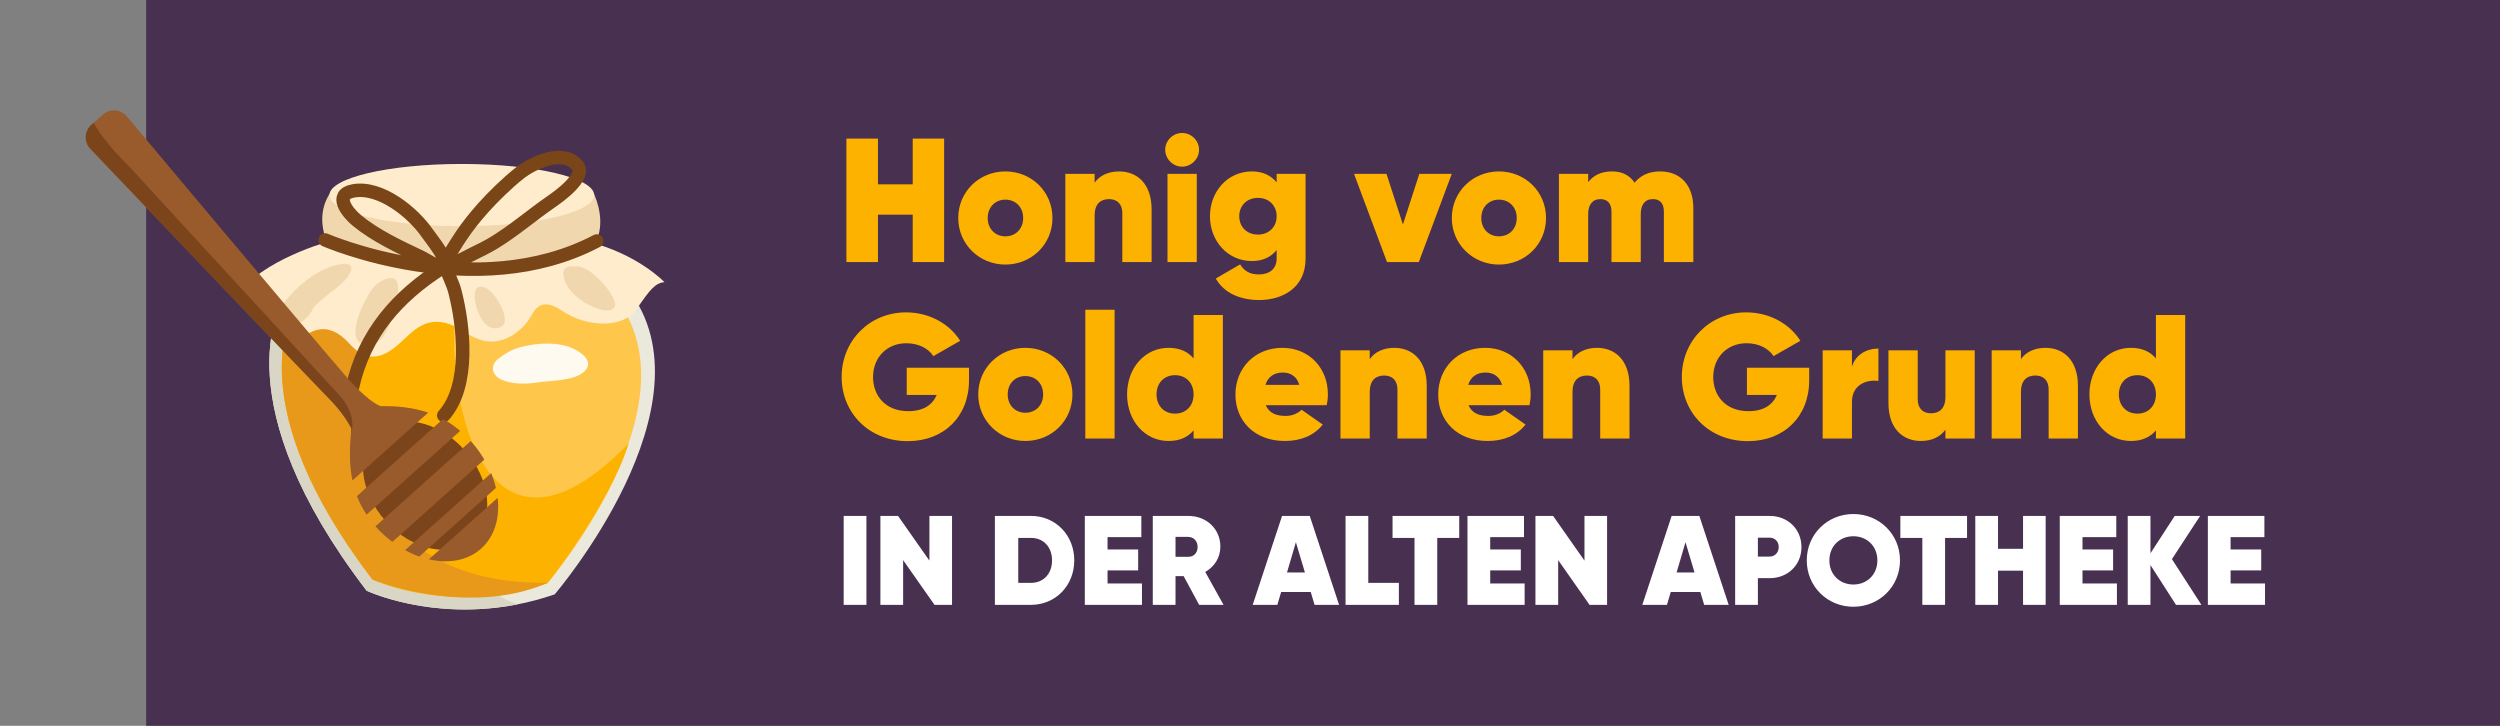 <svg width="496" height="144" viewBox="0 0 496 144" fill="none" xmlns="http://www.w3.org/2000/svg">
<rect x="0" y="0" width="496" height="144" fill="#808080" stroke="none"/>
<rect x="29" width="467" height="144" fill="#483051"/>
<path fill-rule="evenodd" clip-rule="evenodd" d="M55.764 60.502C55.764 60.502 44.164 79.872 72.746 117.203C72.746 117.203 89.358 125.066 110.053 117.92C110.053 117.92 142.347 80.242 124.623 57.414L55.764 60.502Z" fill="#EBE8DC"/>
<path fill-rule="evenodd" clip-rule="evenodd" d="M58.072 62.148C58.072 62.148 47.261 80.2 73.898 114.989C73.898 114.989 89.379 122.316 108.665 115.658C108.665 115.658 138.762 80.545 122.243 59.27L94.333 48.549L58.072 62.148Z" fill="#FEC74C"/>
<path fill-rule="evenodd" clip-rule="evenodd" d="M72.299 59.762L55.764 60.503C55.764 60.503 44.163 79.872 72.745 117.204C72.745 117.204 85.522 123.249 102.623 119.918C79.365 111.252 73.327 68.751 72.299 59.763V59.762Z" fill="#DAD6C5"/>
<path fill-rule="evenodd" clip-rule="evenodd" d="M93.019 51.208L58.072 62.149C58.072 62.149 47.263 80.2 73.9 114.99C73.9 114.99 89.381 122.319 108.667 115.659C108.667 115.659 120.991 100.149 124.707 87.988C90.993 122.715 85.532 63.011 93.018 51.208H93.019Z" fill="#FEB200"/>
<path fill-rule="evenodd" clip-rule="evenodd" d="M77.164 55.876L74.716 56.68L58.072 62.149C58.072 62.149 47.263 80.2 73.9 114.99C73.9 114.99 92.658 122.621 108.741 115.61C73.939 116.229 62.393 88.187 77.164 55.876Z" fill="#E89919"/>
<path fill-rule="evenodd" clip-rule="evenodd" d="M66.689 47.475C66.689 47.475 53.838 50.689 47.957 57.417C47.957 57.417 50.869 58.245 52.025 63.801C53.18 69.356 59.08 67.535 60.329 66.729C61.577 65.923 64.964 63.294 69.35 68.199C73.736 73.106 77.454 69.876 80.235 67.249C83.016 64.624 86.124 61.732 92.579 66.076C99.033 70.42 103.656 65.168 104.8 63.6C105.944 62.032 106.781 58.451 111.589 61.702C116.398 64.954 123.658 65.239 126.317 61.31C128.976 57.382 130.051 56.135 131.83 55.98C131.83 55.98 126.425 50.273 116.341 47.865L66.688 47.474L66.689 47.475Z" fill="#FFECCC"/>
<path fill-rule="evenodd" clip-rule="evenodd" d="M65.644 38.084C63.118 41.628 64.033 45.471 64.407 46.674C64.436 46.852 64.492 47.025 64.569 47.2C64.571 47.203 64.575 47.207 64.576 47.21C66.166 50.753 77.638 53.504 91.564 53.504C105.491 53.504 117.724 50.57 118.68 46.856H118.684C118.697 46.816 118.702 46.776 118.713 46.736C119.964 42.644 117.77 38.305 117.77 38.305L65.642 38.083L65.644 38.084Z" fill="#F0D7AD"/>
<path fill-rule="evenodd" clip-rule="evenodd" d="M65.361 38.707C65.361 35.295 77.118 32.53 91.622 32.53C106.125 32.53 117.881 35.295 117.881 38.707C117.881 42.119 106.124 44.885 91.622 44.885C77.119 44.885 65.361 42.119 65.361 38.707Z" fill="#FFECCC"/>
<path d="M64.515 47.611C64.515 47.611 94.238 60.524 118.394 47.818M87.999 52.559C90.572 48.032 92.346 45.183 95.863 41.234C97.843 39.013 100.721 36.224 103 34.419C105.623 32.341 111.689 29.396 114.562 32.84C116.409 35.054 110.771 39.041 109.498 39.919C105.638 42.579 101.958 45.773 97.96 48.198C95.265 49.834 92.226 50.944 89.613 52.696M87.987 52.775C89.689 52.47 85.257 46.98 84.793 46.301C82.01 42.234 75.515 36.877 70.092 37.876C66.079 38.615 68.939 42.206 70.827 43.757C74.522 46.791 79.197 48.959 83.493 50.995C84.823 51.626 86.514 53.039 87.987 52.776V52.775Z" stroke="#7A4618" stroke-width="2.672" stroke-linecap="round" stroke-linejoin="round"/>
<path fill-rule="evenodd" clip-rule="evenodd" d="M62.045 61.339C62.403 60.562 63.385 59.88 64.002 59.325C65.713 57.784 68.399 56.262 69.449 54.162C70.884 51.291 66.384 52.573 65.251 53.027C61.943 54.35 58.752 57.001 56.569 59.778C55.19 61.535 55.026 64.907 57.932 64.544C59.692 64.324 61.341 62.867 62.045 61.339Z" fill="#F0D7AD"/>
<path fill-rule="evenodd" clip-rule="evenodd" d="M78.896 56.318C78.427 54.11 75.593 55.616 74.612 56.487C72.88 58.028 68.647 66.087 71.491 68.118C72.977 69.18 75.23 68.046 76.087 66.701C77.566 64.376 79.482 59.079 78.896 56.318Z" fill="#F0D7AD"/>
<path fill-rule="evenodd" clip-rule="evenodd" d="M96.156 56.999C94.852 56.59 94.315 57.242 94.2 58.237C93.917 60.682 95.956 66.419 99.34 64.876C101.817 63.748 98.088 57.606 96.156 56.999Z" fill="#F0D7AD"/>
<path fill-rule="evenodd" clip-rule="evenodd" d="M114.091 52.855C113.996 52.865 111.427 52.434 111.777 54.655C112.27 57.786 115.599 60.15 118.354 61.16C119.352 61.525 120.907 61.959 121.806 61.1C122.6 60.34 121.28 58.391 120.861 57.774C119.702 56.064 116.52 52.583 114.091 52.855Z" fill="#F0D7AD"/>
<path d="M88.533 53.19C89.017 54.834 89.805 56.079 90.272 57.904C92.004 64.663 93.347 76.486 88.035 82.423M87.8 53.104C78.846 58.792 72.301 66.203 69.933 76.816" stroke="#7A4618" stroke-width="2.672" stroke-linecap="round" stroke-linejoin="round"/>
<path fill-rule="evenodd" clip-rule="evenodd" d="M106.445 75.902C109.11 75.445 114.662 75.682 116.338 73.219C117.572 71.407 115.127 69.837 113.856 69.223C110.816 67.754 106.648 68.002 103.456 68.834C102.526 69.076 101.696 69.363 100.856 69.832C100.48 70.042 99.407 70.77 99.008 71.06C97.175 72.389 97.475 74.438 99.513 75.333C101.501 76.206 104.313 76.268 106.445 75.902Z" fill="#FFFAEF"/>
<path fill-rule="evenodd" clip-rule="evenodd" d="M76.498 103.356C71.243 97.483 70.494 89.58 74.826 85.703C79.158 81.825 86.931 83.443 92.186 89.315C97.442 95.188 98.19 103.091 93.858 106.968C89.525 110.846 81.753 109.228 76.498 103.356Z" fill="#7C441A"/>
<path fill-rule="evenodd" clip-rule="evenodd" d="M22.799 21.897C21.956 21.85 21.093 22.125 20.414 22.732L18.117 24.786C16.759 26 16.644 28.088 17.86 29.447C17.86 29.447 61.998 75.759 65.455 79.265C67.15 80.983 68.626 82.917 69.736 85.022C69.364 88.419 69.221 91.908 69.921 95.322L84.955 81.867C81.831 80.797 78.623 80.53 75.57 80.584C73.855 80.08 70.737 77.082 68.882 74.946C62.004 67.025 25.072 22.994 25.072 22.994C24.464 22.314 23.641 21.944 22.798 21.897H22.799ZM87.882 83.145L70.813 98.42C71.288 99.67 71.931 100.899 72.726 102.105L91.297 85.485C90.192 84.553 89.05 83.769 87.883 83.144L87.882 83.145ZM93.396 87.502L74.487 104.425C74.504 104.444 74.518 104.463 74.534 104.48C75.566 105.634 76.682 106.638 77.844 107.512L96.093 91.18C95.352 89.928 94.478 88.709 93.446 87.555C93.429 87.536 93.412 87.521 93.395 87.502H93.396ZM97.442 93.87L80.37 109.149C81.298 109.659 82.242 110.076 83.189 110.414L98.388 96.808C98.157 95.83 97.848 94.847 97.442 93.87ZM98.733 98.768L85.095 110.974C88.996 111.874 92.777 111.239 95.462 108.835C98.147 106.432 99.197 102.744 98.733 98.767V98.768Z" fill="#9A5B2C"/>
<path fill-rule="evenodd" clip-rule="evenodd" d="M18.601 24.352L18.116 24.786C16.758 26 16.642 28.088 17.858 29.447C17.858 29.447 61.997 75.759 65.454 79.265C67.148 80.983 68.624 82.917 69.735 85.022C69.693 85.4 69.669 85.781 69.634 86.16C71.008 81.88 67.064 78.123 67.064 78.123L26.009 33.445C20.987 28.428 19.231 25.667 18.602 24.352H18.601Z" fill="#7C441A"/>
<path d="M181.085 27.5H187.315V52H181.085V42.585H174.19V52H167.925V27.5H174.19V36.565H181.085V27.5ZM199.461 52.49C194.316 52.49 190.116 48.465 190.116 43.25C190.116 38.035 194.281 34.01 199.461 34.01C204.676 34.01 208.806 38.035 208.806 43.25C208.806 48.465 204.676 52.49 199.461 52.49ZM199.461 46.89C201.491 46.89 202.996 45.42 202.996 43.25C202.996 41.08 201.491 39.61 199.461 39.61C197.466 39.61 195.961 41.08 195.961 43.25C195.961 45.42 197.466 46.89 199.461 46.89ZM222.037 34.01C225.642 34.01 228.477 36.495 228.477 41.535V52H222.667V42.27C222.667 40.38 221.547 39.505 220.042 39.505C218.257 39.505 217.172 40.59 217.172 42.69V52H211.362V34.5H217.172V36.25C218.152 34.85 219.867 34.01 222.037 34.01ZM234.535 33.065C232.715 33.065 231.175 31.525 231.175 29.705C231.175 27.885 232.715 26.38 234.535 26.38C236.355 26.38 237.895 27.885 237.895 29.705C237.895 31.525 236.355 33.065 234.535 33.065ZM231.63 52V34.5H237.44V52H231.63ZM253.286 34.5H259.026V51.3C259.026 57.145 254.406 59.525 249.821 59.525C246.006 59.525 242.786 58.09 241.211 55.255L246.041 52.455C246.811 53.68 247.861 54.45 249.751 54.45C251.711 54.45 253.286 53.47 253.286 51.3V49.62C252.166 50.985 250.556 51.79 248.386 51.79C243.521 51.79 240.056 47.765 240.056 42.9C240.056 38.035 243.521 34.01 248.386 34.01C250.556 34.01 252.166 34.815 253.286 36.18V34.5ZM249.576 46.54C251.781 46.54 253.286 45 253.286 42.9C253.286 40.8 251.781 39.26 249.576 39.26C247.371 39.26 245.866 40.8 245.866 42.9C245.866 45 247.371 46.54 249.576 46.54ZM281.592 34.5H288.032L281.487 52H275.187L268.642 34.5H275.082L278.337 44.545L281.592 34.5ZM297.386 52.49C292.241 52.49 288.041 48.465 288.041 43.25C288.041 38.035 292.206 34.01 297.386 34.01C302.601 34.01 306.731 38.035 306.731 43.25C306.731 48.465 302.601 52.49 297.386 52.49ZM297.386 46.89C299.416 46.89 300.921 45.42 300.921 43.25C300.921 41.08 299.416 39.61 297.386 39.61C295.391 39.61 293.886 41.08 293.886 43.25C293.886 45.42 295.391 46.89 297.386 46.89ZM329.376 34.01C333.401 34.01 335.956 36.74 335.956 41.29V52H330.111V41.955C330.111 40.45 329.411 39.505 327.941 39.505C326.296 39.505 325.526 40.695 325.526 42.445V52H319.716V41.955C319.716 40.45 318.981 39.505 317.511 39.505C315.901 39.505 315.096 40.695 315.096 42.445V52H309.286V34.5H315.096V36.145C316.041 34.885 317.581 34.01 319.821 34.01C321.886 34.01 323.356 34.815 324.301 36.25C325.386 34.92 326.961 34.01 329.376 34.01ZM192.25 72.965V75.45C192.25 82.66 187.245 87.525 180.105 87.525C172.37 87.525 166.98 81.89 166.98 74.785C166.98 67.61 172.51 61.975 179.755 61.975C184.445 61.975 188.4 64.285 190.5 67.61L185.18 70.655C184.235 69.185 182.31 68.1 179.825 68.1C175.975 68.1 173.21 70.9 173.21 74.82C173.21 78.39 175.555 81.575 180.21 81.575C183.22 81.575 185.005 80.315 185.845 78.355H179.895V72.965H192.25ZM203.426 87.49C198.281 87.49 194.081 83.465 194.081 78.25C194.081 73.035 198.246 69.01 203.426 69.01C208.641 69.01 212.771 73.035 212.771 78.25C212.771 83.465 208.641 87.49 203.426 87.49ZM203.426 81.89C205.456 81.89 206.961 80.42 206.961 78.25C206.961 76.08 205.456 74.61 203.426 74.61C201.431 74.61 199.926 76.08 199.926 78.25C199.926 80.42 201.431 81.89 203.426 81.89ZM215.326 87V61.45H221.136V87H215.326ZM236.807 62.5H242.617V87H236.807V85.39C235.687 86.72 234.077 87.49 231.837 87.49C227.147 87.49 223.612 83.5 223.612 78.25C223.612 73 227.147 69.01 231.837 69.01C234.077 69.01 235.687 69.78 236.807 71.11V62.5ZM233.132 82.065C235.302 82.065 236.807 80.525 236.807 78.25C236.807 75.975 235.302 74.435 233.132 74.435C230.962 74.435 229.457 75.975 229.457 78.25C229.457 80.525 230.962 82.065 233.132 82.065ZM251.131 80.385C251.831 82.065 253.371 82.52 255.051 82.52C256.311 82.52 257.396 82.1 258.236 81.295L262.436 84.235C260.686 86.44 258.026 87.49 254.911 87.49C248.856 87.49 245.111 83.465 245.111 78.285C245.111 73.035 248.961 69.01 254.421 69.01C259.671 69.01 263.451 72.965 263.451 78.215C263.451 78.95 263.381 79.65 263.206 80.385H251.131ZM251.061 76.36H257.781C257.256 74.54 255.891 73.91 254.491 73.91C252.811 73.91 251.551 74.75 251.061 76.36ZM276.622 69.01C280.227 69.01 283.062 71.495 283.062 76.535V87H277.252V77.27C277.252 75.38 276.132 74.505 274.627 74.505C272.842 74.505 271.757 75.59 271.757 77.69V87H265.947V69.5H271.757V71.25C272.737 69.85 274.452 69.01 276.622 69.01ZM291.361 80.385C292.061 82.065 293.601 82.52 295.281 82.52C296.541 82.52 297.626 82.1 298.466 81.295L302.666 84.235C300.916 86.44 298.256 87.49 295.141 87.49C289.086 87.49 285.341 83.465 285.341 78.285C285.341 73.035 289.191 69.01 294.651 69.01C299.901 69.01 303.681 72.965 303.681 78.215C303.681 78.95 303.611 79.65 303.436 80.385H291.361ZM291.291 76.36H298.011C297.486 74.54 296.121 73.91 294.721 73.91C293.041 73.91 291.781 74.75 291.291 76.36ZM316.851 69.01C320.456 69.01 323.291 71.495 323.291 76.535V87H317.481V77.27C317.481 75.38 316.361 74.505 314.856 74.505C313.071 74.505 311.986 75.59 311.986 77.69V87H306.176V69.5H311.986V71.25C312.966 69.85 314.681 69.01 316.851 69.01ZM358.944 72.965V75.45C358.944 82.66 353.939 87.525 346.799 87.525C339.064 87.525 333.674 81.89 333.674 74.785C333.674 67.61 339.204 61.975 346.449 61.975C351.139 61.975 355.094 64.285 357.194 67.61L351.874 70.655C350.929 69.185 349.004 68.1 346.519 68.1C342.669 68.1 339.904 70.9 339.904 74.82C339.904 78.39 342.249 81.575 346.904 81.575C349.914 81.575 351.699 80.315 352.539 78.355H346.589V72.965H358.944ZM367.426 72.755C368.126 70.375 370.331 69.15 372.676 69.15V75.59C370.366 75.24 367.426 76.29 367.426 79.755V87H361.616V69.5H367.426V72.755ZM385.972 69.5H391.782V87H385.972V85.25C384.992 86.65 383.277 87.49 381.107 87.49C377.502 87.49 374.667 85.005 374.667 79.965V69.5H380.477V79.23C380.477 81.12 381.597 81.995 383.102 81.995C384.887 81.995 385.972 80.91 385.972 78.81V69.5ZM405.821 69.01C409.426 69.01 412.261 71.495 412.261 76.535V87H406.451V77.27C406.451 75.38 405.331 74.505 403.826 74.505C402.041 74.505 400.956 75.59 400.956 77.69V87H395.146V69.5H400.956V71.25C401.936 69.85 403.651 69.01 405.821 69.01ZM427.735 62.5H433.545V87H427.735V85.39C426.615 86.72 425.005 87.49 422.765 87.49C418.075 87.49 414.54 83.5 414.54 78.25C414.54 73 418.075 69.01 422.765 69.01C425.005 69.01 426.615 69.78 427.735 71.11V62.5ZM424.06 82.065C426.23 82.065 427.735 80.525 427.735 78.25C427.735 75.975 426.23 74.435 424.06 74.435C421.89 74.435 420.385 75.975 420.385 78.25C420.385 80.525 421.89 82.065 424.06 82.065Z" fill="#FEB200"/>
<path d="M167.386 102.36H171.897V120H167.386V102.36ZM184.398 102.36H188.883V120H185.406L179.181 111.13V120H174.67V102.36H178.173L184.398 111.23V102.36ZM204.567 102.36C209.43 102.36 213.135 106.19 213.135 111.18C213.135 116.17 209.43 120 204.567 120H197.385V102.36H204.567ZM204.567 115.64C206.986 115.64 208.725 113.876 208.725 111.18C208.725 108.484 206.986 106.72 204.567 106.72H202.022V115.64H204.567ZM219.737 115.766H226.567V120H215.227V102.36H226.441V106.568H219.737V109.013H225.811V113.171H219.737V115.766ZM237.911 120L234.836 114.305H233.223V120H228.713V102.36H235.769C239.347 102.36 242.119 104.905 242.119 108.458C242.119 110.626 240.935 112.465 239.12 113.473L242.749 120H237.911ZM233.223 106.518V110.474H235.718C236.827 110.5 237.608 109.693 237.608 108.509C237.608 107.35 236.827 106.518 235.718 106.518H233.223ZM260.809 120L260.053 117.455H254.182L253.426 120H248.537L254.358 102.36H259.852L265.673 120H260.809ZM255.341 113.574H258.894L257.105 107.576L255.341 113.574ZM271.466 115.64H277.54V120H266.956V102.36H271.466V115.64ZM289.511 102.36V106.72H285.151V120H280.64V106.72H276.281V102.36H289.511ZM295.657 115.766H302.487V120H291.147V102.36H302.361V106.568H295.657V109.013H301.731V113.171H295.657V115.766ZM314.36 102.36H318.845V120H315.368L309.143 111.13V120H304.632V102.36H308.135L314.36 111.23V102.36ZM338.107 120L337.351 117.455H331.48L330.724 120H325.835L331.656 102.36H337.15L342.971 120H338.107ZM332.639 113.574H336.192L334.403 107.576L332.639 113.574ZM351.108 102.36C354.636 102.36 357.408 104.905 357.408 108.534C357.408 112.163 354.636 114.708 351.108 114.708H348.764V120H344.254V102.36H351.108ZM351.108 110.424C352.116 110.424 352.897 109.643 352.897 108.534C352.897 107.425 352.116 106.669 351.108 106.669H348.764V110.424H351.108ZM367.71 120.378C362.569 120.378 358.462 116.371 358.462 111.18C358.462 105.989 362.569 101.982 367.71 101.982C372.851 101.982 376.959 105.989 376.959 111.18C376.959 116.371 372.851 120.378 367.71 120.378ZM367.71 115.968C370.407 115.968 372.473 114.002 372.473 111.18C372.473 108.358 370.407 106.392 367.71 106.392C365.014 106.392 362.947 108.358 362.947 111.18C362.947 114.002 365.014 115.968 367.71 115.968ZM390.261 102.36V106.72H385.902V120H381.391V106.72H377.031V102.36H390.261ZM401.373 102.36H405.858V120H401.373V113.221H396.408V120H391.897V102.36H396.408V108.887H401.373V102.36ZM413.167 115.766H419.996V120H408.656V102.36H419.87V106.568H413.167V109.013H419.24V113.171H413.167V115.766ZM436.758 120H431.718L426.653 112.112V120H422.142V102.36H426.653V109.769L431.466 102.36H436.506L430.912 110.928L436.758 120ZM442.551 115.766H449.38V120H438.04V102.36H449.254V106.568H442.551V109.013H448.624V113.171H442.551V115.766Z" fill="white"/>
</svg>
